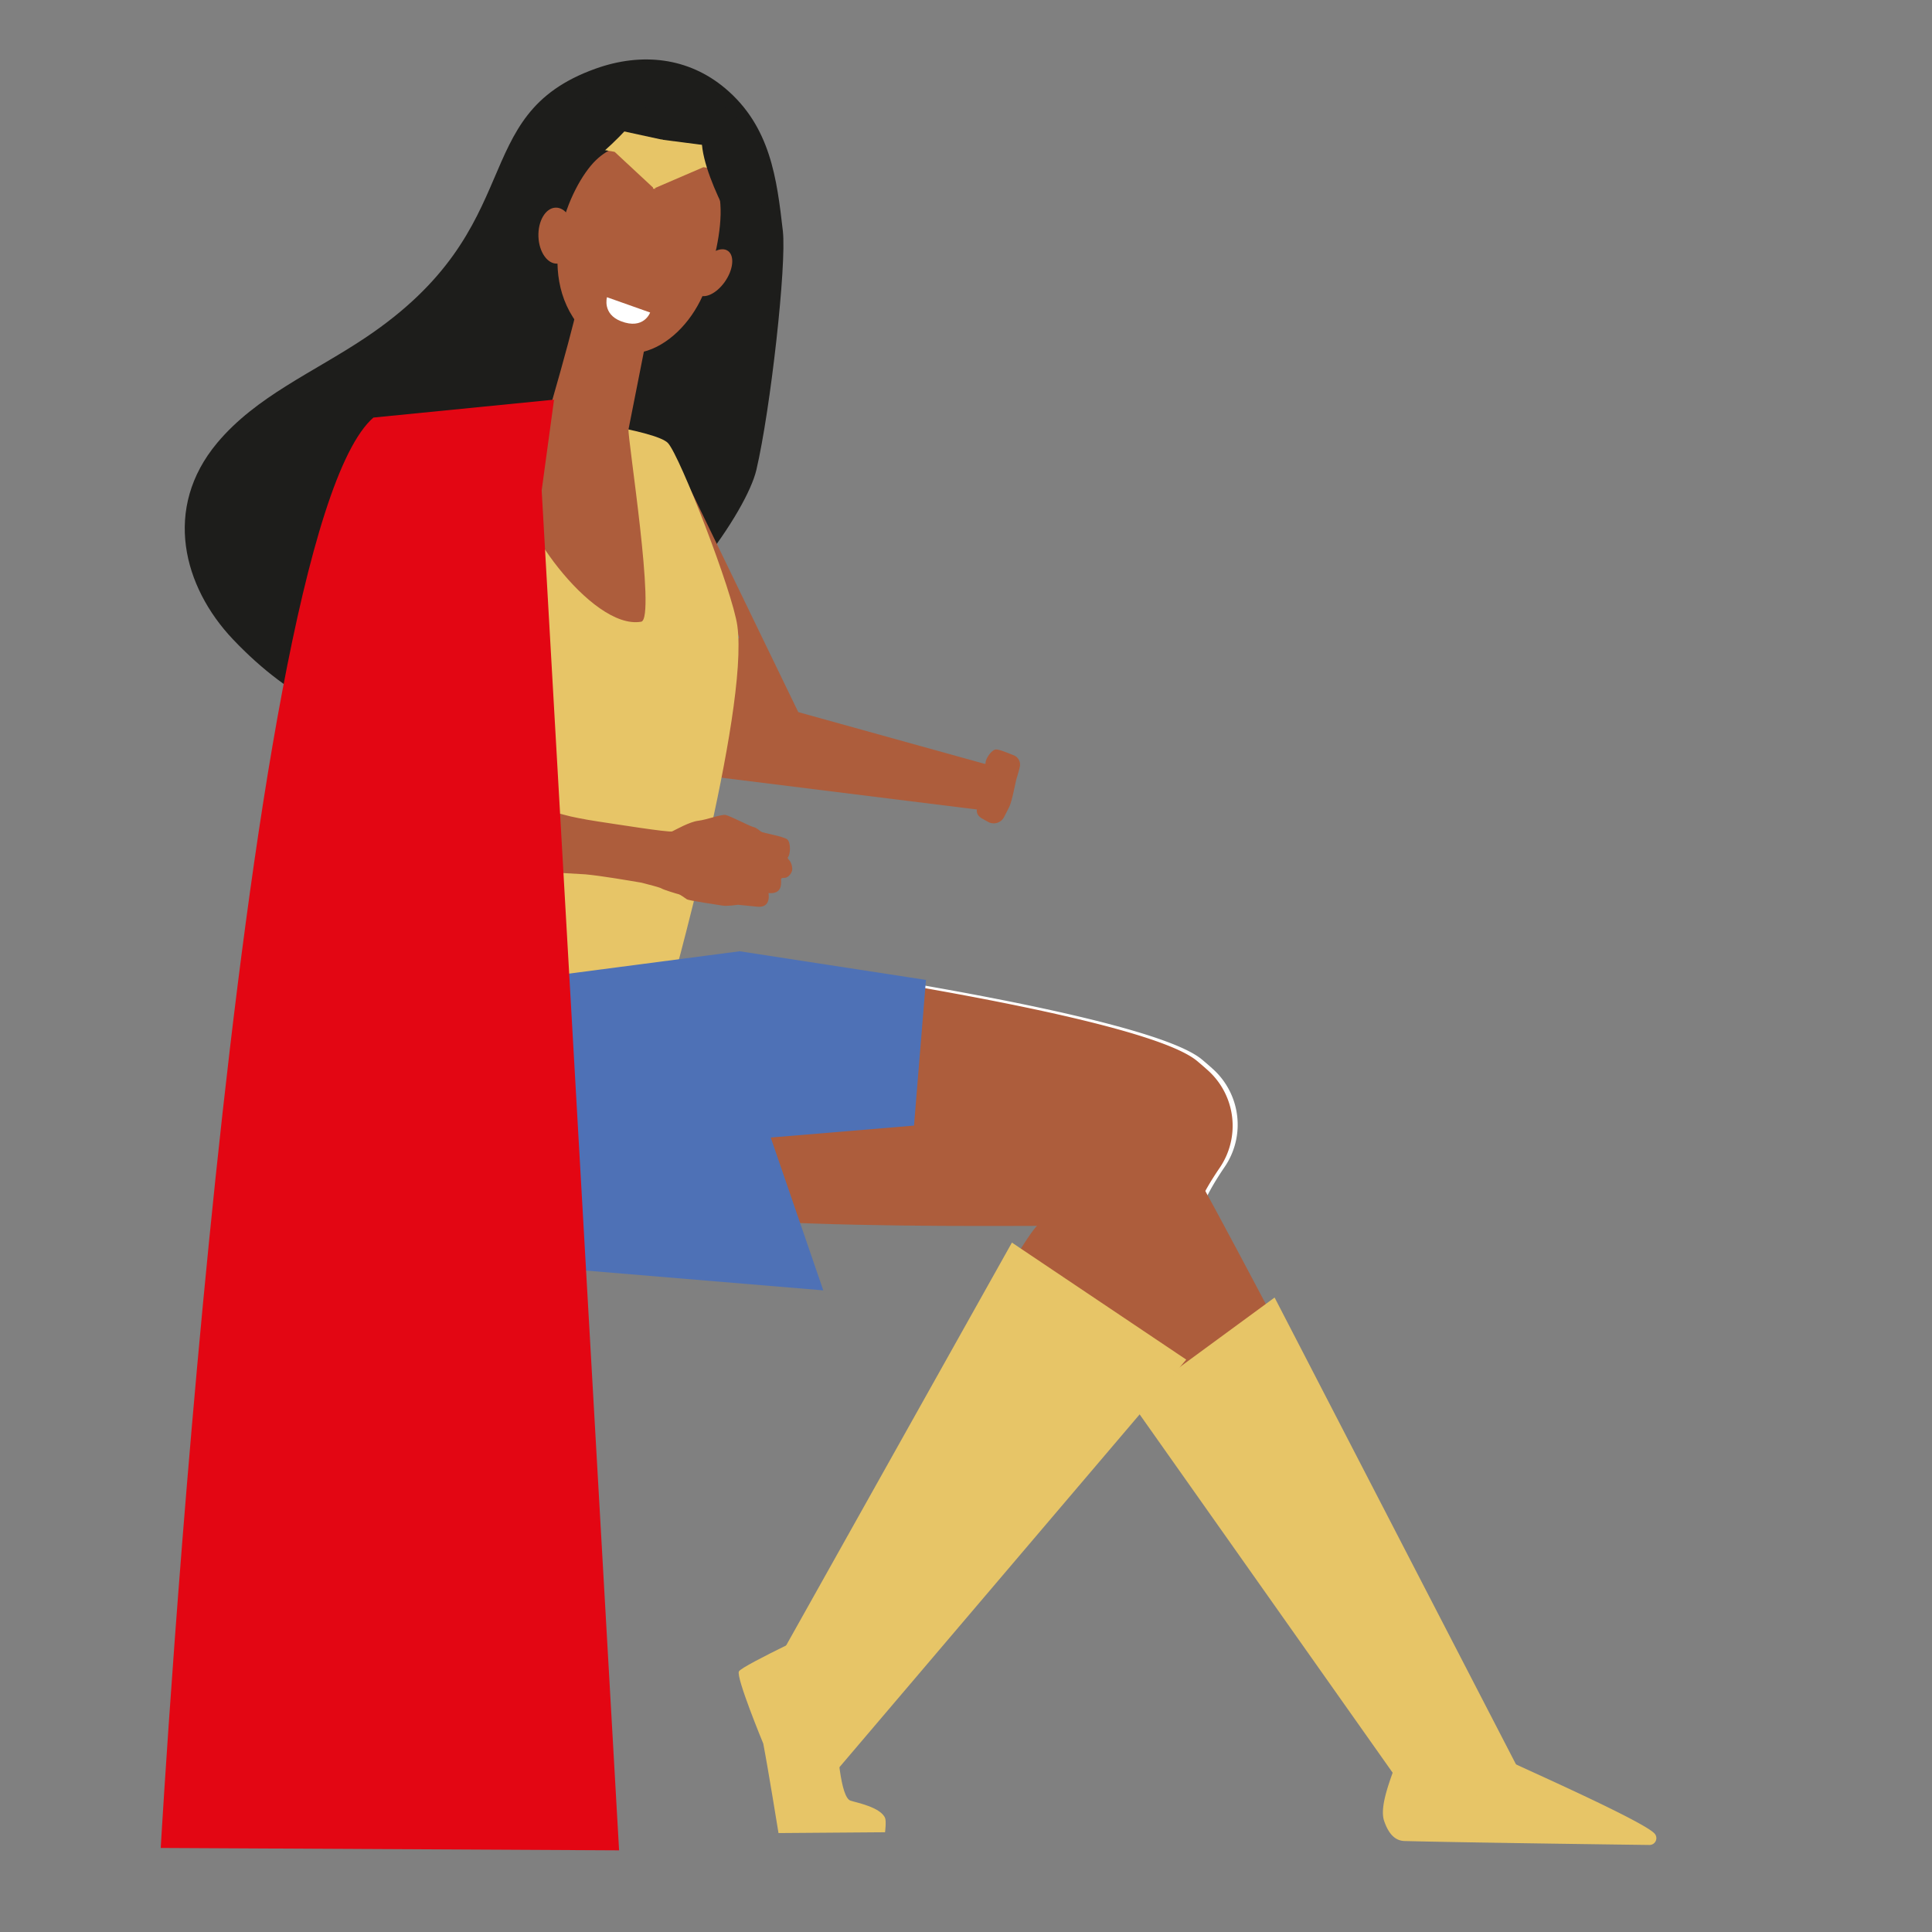 <svg id="Capa_1" data-name="Capa 1" xmlns="http://www.w3.org/2000/svg" viewBox="0 0 1700.79 1700.79"><rect x="0" y="0" width="1700.79" height="1700.79" fill="#808080" stroke="none"/><defs><style>.cls-1{fill:#15424d;}.cls-2{fill:#ad5d3c;}.cls-3{fill:#13375a;}.cls-4{fill:#1d1d1b;}.cls-5{fill:#fff;}.cls-6{fill:none;}.cls-7{fill:#e7c567;}.cls-8{fill:#1d71b8;}.cls-9{fill:#4e71b6;}.cls-10{fill:#e30613;}</style></defs><path class="cls-1" d="M1339.34,1558.85c-50.08,12.82-87.1,4.1-107.81-4.23-5.34,15.11-12.41,34.05-8.66,45,4.6,13.38,11.14,16.4,16.92,16.56,45.74,1.19,167.55,2.83,202.43,3.28a5.69,5.69,0,0,0,4.43-9.35C1438,1599.78,1343.07,1561.13,1339.34,1558.85Z"/><path class="cls-2" d="M1192.16,1452.7s53.17,74.86,48.49,98.54c-2.5,12.68-13.66,29.28-7.26,41.21s13.72,14.92,13.72,14.92L1413,1610c9,.14,3.07-5.66-4.22-11-11.92-8.75-21.55-14.53-59.63-32.92-2.49-1.2-11.53-6.94-14.79-8.93-8.27-5-16.58-13-23.73-20.91-11.91-13.24-64.28-121.07-64.28-121.07Z"/><path class="cls-3" d="M1345.4,1561.42c-50.39,12.9-87.64,4.13-108.48-4.25-5.37,15.2-12.5,34.26-8.72,45.26,4.63,13.46,11.21,16.51,17,16.66,46,1.2,168.6,2.85,203.7,3.3a5.72,5.72,0,0,0,4.45-9.4C1444.68,1602.61,1349.15,1563.71,1345.4,1561.42Z"/><path class="cls-4" d="M689.17,203.36c-5.28-45.91-10.83-92-50.8-125.63C606,50.5,564.91,45.89,524.25,60.46c-115.2,41.27-55.84,138.7-202.74,236.93-45.64,30.52-95.95,51.41-130.32,92.51-48.1,57.53-29.94,126.72,13.9,172.93,209.77,221,443.95-77.49,460.76-149.15C678.36,360.36,692.56,232.91,689.17,203.36Z"/><path class="cls-5" d="M999.83,990.89S934,1066,917.2,1077.94s-178,308.66-178,308.66l57.41,41.92s144-179.59,211.67-275.65c57.2-81.22,36.13-76.07,69.76-125.51a66,66,0,0,0-10.1-86.11q-4.54-4.11-9.92-8.6c-49.79-41.5-391-88.19-391-88.19L448.76,865.83s178.34,125.06,185,128.39S880,1032.49,885,1032.49,999.83,990.89,999.83,990.89Z"/><path class="cls-2" d="M426.59,867.75s-37.44,112.32,18.72,164.74,389.79,46.59,499.61,46.59c0,0,44.93,123.14,49.92,143.1s223,277.89,223,277.89l59.91-38.27s-234.63-455.94-252.93-475.9S745.24,886.06,680.34,867.75,426.59,867.75,426.59,867.75Z"/><path class="cls-2" d="M888.22,710.85c3-6,5.36-21.28,7-26.49.81-2.61,1.84-6.15,2.57-9.44a8.78,8.78,0,0,0-5.35-10c-5.51-2.2-13-5.29-15.64-5.15-4,.22-9.65,8.79-9.16,12.27,0,0-.31.91-2.35,1.19s-6.07,3.3-7,5.81-.84,7.46,2.4,9.13c0,0,1.38,1.17,1.26,1.81s-3,3.35-3.77,6.63.63,6.57,5.6,9.4c0,0-9.45,8.85,1.14,14.77l4.85,2.72a10.29,10.29,0,0,0,14.12-4.16C885.45,716.22,887.11,713.06,888.22,710.85Z"/><polygon class="cls-2" points="879.63 676.02 865.87 713.36 583.37 678.19 650.66 561.05 588.05 390.05 702.74 626.89 879.63 676.02"/><path class="cls-6" d="M975.48,1423.73a6.47,6.47,0,0,0-.78,5.51"/><path class="cls-2" d="M645.82,593.53s-52.35,120.18-54.56,120.92-21.39-96.59-21.39-96.59Z"/><path class="cls-2" d="M995.92,991.87s-65.43,74.68-82.11,86.51S737,1385.12,737,1385.12l57,41.65s143.13-178.47,210.35-273.93c56.84-80.71,35.9-75.59,69.33-124.72a65.63,65.63,0,0,0-10-85.57q-4.53-4.09-9.86-8.55c-49.47-41.24-388.6-87.64-388.6-87.64L448.29,867.6S625.51,991.87,632.13,995.18s244.73,38,249.69,38S995.92,991.87,995.92,991.87Z"/><path class="cls-7" d="M483.77,366.52s-74.89-4.79-104.52,27.58S445,682.51,450.36,723.7,422.9,874.43,422.9,874.43,537.82,913.34,588.1,880c0,0,71.48-252.79,61-329.09-4.07-29.63-50.28-149.09-61.06-160.86S483.77,366.52,483.77,366.52Z"/><path class="cls-2" d="M508.7,266.22s-.39,2.21-1.08,6c-3.34,18.05-38.54,143.58-47.23,160-10.49,19.89,59.37,122.84,104.06,115.09,13.31-2.3-12.33-163.46-11.15-169.4,2.26-11.35,5.32-26.83,8.46-42.71,1.76-9,3.55-18,5.24-26.57,4.78-24.26,8.68-44.1,8.68-44.1Z"/><path class="cls-2" d="M578.5,126.64s-30.73-8.1-54,14.48S469,239.2,511.49,288.87s97.54,8.23,112-42S649.65,135,578.5,126.64Z"/><path class="cls-2" d="M638,248.19c-7.43,10.49-18.08,15.35-23.78,10.88s-4.31-16.61,3.12-27.09,18.08-15.36,23.78-10.88S645.44,237.71,638,248.19Z"/><path class="cls-2" d="M505.53,206.49c.53,13.6-6.1,25.06-14.8,25.59S474.54,222,474,208.4s6.1-25.07,14.81-25.6S505,192.88,505.53,206.49Z"/><path class="cls-5" d="M572.34,275.12l-38-13.47s-4.24,14.72,12.28,21.13C566.8,290.59,572.34,275.12,572.34,275.12Z"/><path class="cls-2" d="M694.79,757.3c-1.58-1.46-1.3-2.41-1.3-2.41,2.49-2.69,2.82-13.36-.52-16s-21.37-5.58-23-6.76-4.27-3.66-6.87-4.12-20.81-10-24.49-10.61-16.41,4.24-23.95,5.14-19.48,7.72-22.9,9.34c-2.55,1.22-52.06-6.75-64.85-8.64-13.88-2.06-24.52-4.5-24.52-4.5s-80.59-21-165.27-36.62l22.89-68.61-79.47-18.11C270.79,634.7,249.7,695,247,713.76c-5.31,36.89,121.37,46.91,233.69,53.94h0c12.35.78,24,1.44,34.64,2,14.43,1.33,38.4,5.5,49.46,7.36h0c6.87,1.75,16.3,4.25,17.42,5,1.8,1.22,14.32,5,15.4,5.2s5.25,3.16,7,4.38,27.31,4.85,31.43,5.58,13.54-.73,13.54-.73l17.14,1.71c12.58,1.24,9.78-12,9.78-12,5.94.55,9.14-1.4,10.39-4.7s.46-7.29.74-7.91,2.15-.8,2.15-.8c3.77.51,6.85-3.64,7.5-6.38S696.38,758.75,694.79,757.3Z"/><path class="cls-8" d="M272.73,595.42s38.13-150.69,68.12-188.85,102-47.84,127.72-13.42-94.53,226-94.53,226Z"/><path class="cls-1" d="M1339.34,1558.85c-50.08,12.82-87.1,4.1-107.81-4.23-5.34,15.11-12.41,34.05-8.66,45,4.6,13.38,11.14,16.4,16.92,16.56,45.74,1.19,167.55,2.83,202.43,3.28a5.69,5.69,0,0,0,4.43-9.35C1438,1599.78,1343.07,1561.13,1339.34,1558.85Z"/><path class="cls-7" d="M1330.18,1551.12c-53.3,13.57-80.38,13.29-102.42,4.47-5.68,16-13.22,36-9.22,47.59,4.89,14.16,11.86,17.36,18,17.52,48.69,1.26,178.33,3,215.45,3.47a6,6,0,0,0,4.71-9.89C1447.51,1603.37,1334.15,1553.53,1330.18,1551.12Z"/><polygon class="cls-7" points="1228.22 1563.73 995.93 1234.74 1122.06 1142.24 1344.89 1573.19 1272.37 1584.76 1228.22 1563.73"/><polygon class="cls-7" points="502.96 105.61 499.36 126.46 541.05 133.66 576.51 166.63 584.02 123.2 502.96 105.61"/><polygon class="cls-7" points="664.53 133.54 660.93 154.38 619.24 147.18 574.77 166.33 582.28 122.9 664.53 133.54"/><path class="cls-4" d="M574.86,86.45s-52.45,68.68-82.81,67.85-40,38.28-40,38.28S475.87,102.69,508,89.3,574.86,86.45,574.86,86.45Z"/><path class="cls-4" d="M653.41,213.21S608,139.67,619.65,111.62s-21.47-51-21.47-51,75.45,54.35,76.49,89.11S653.41,213.21,653.41,213.21Z"/><path class="cls-7" d="M734.73,1428.14s-3.17,151,13.94,157c4.54,1.58,26.35,5.59,30.46,15.23,1.24,2.9,0,12.61,0,12.61l-93.8.71s-8.86-55-13.41-78.78c0,0-24.12-58.23-21.44-63.52S734.73,1428.14,734.73,1428.14Z"/><polygon class="cls-7" points="687.84 1456.07 890.82 1093.89 1044.28 1196.9 720.54 1577.4 680.6 1499.62 687.84 1456.07"/><polygon class="cls-9" points="651.17 837.43 815.14 862.65 804.63 990.89 678.5 1001.4 724.75 1135.94 497.71 1117.02 474.58 860.55 651.17 837.43"/><path class="cls-10" d="M476.85,431.7,545,1628.9l-403.51-2.1S207.84,472.7,328.73,367.59l159-15.77Z"/></svg>